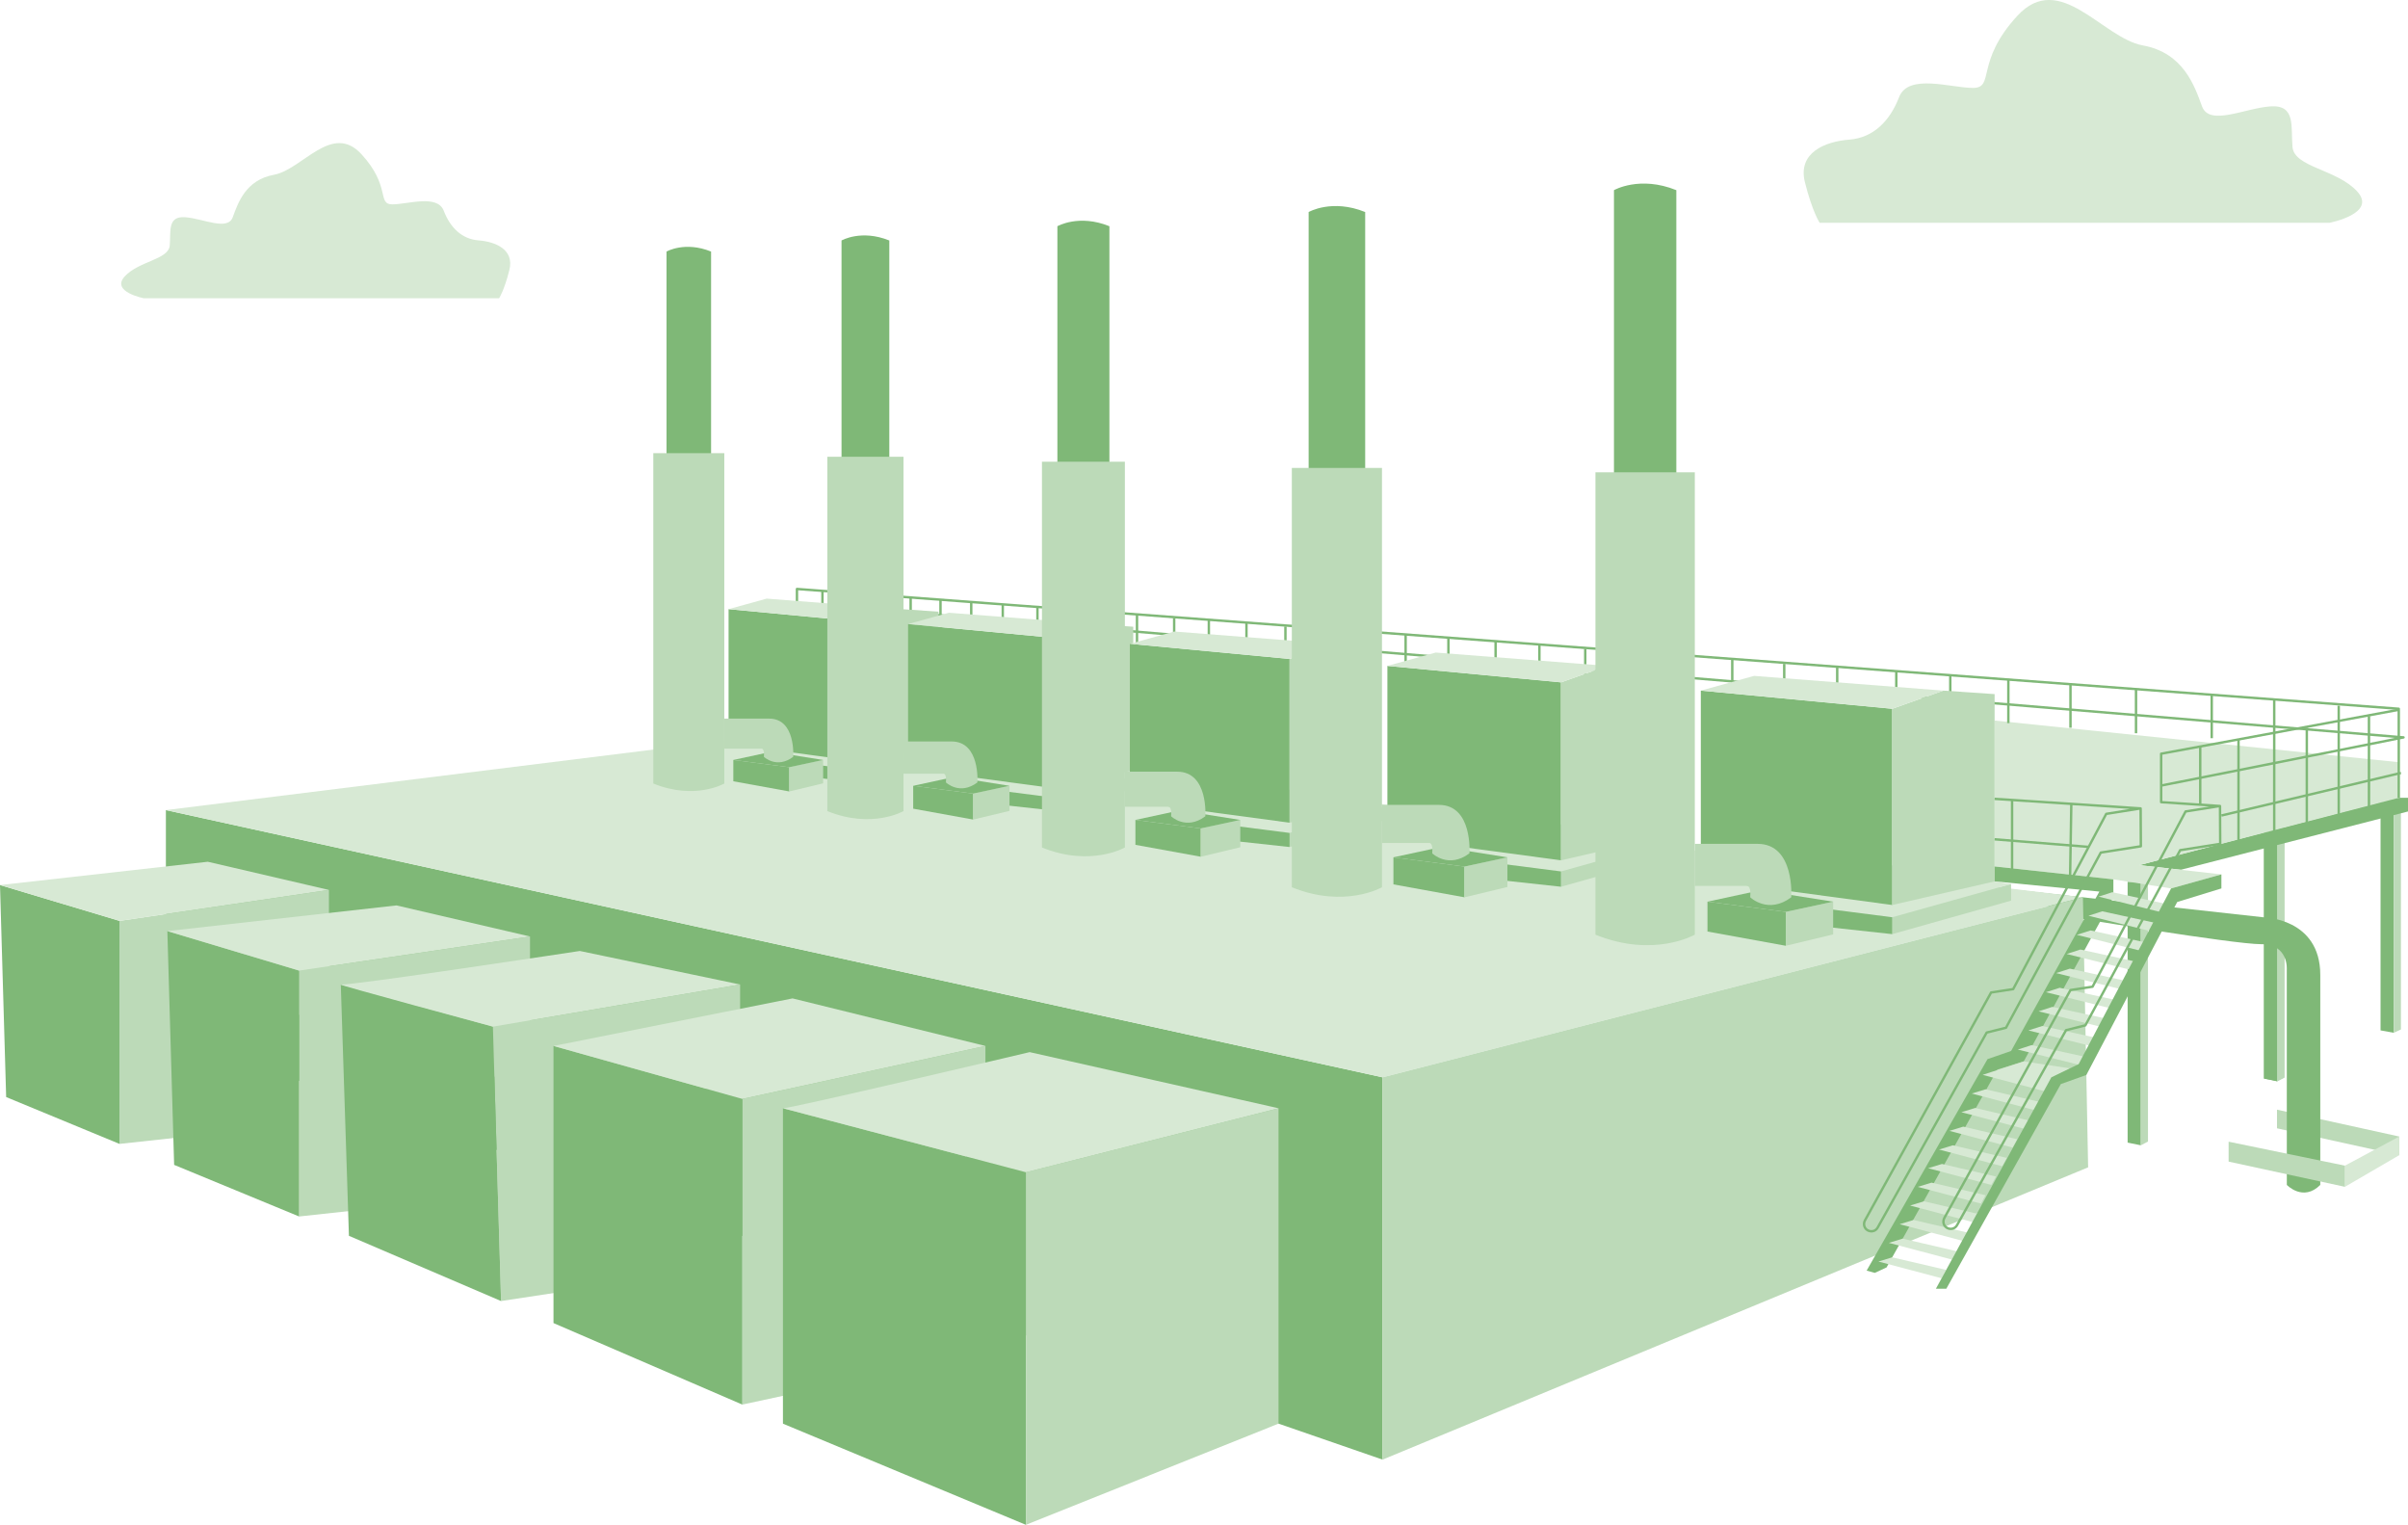 <?xml version="1.0" encoding="UTF-8"?>
<svg id="Layer_2" data-name="Layer 2" xmlns="http://www.w3.org/2000/svg" viewBox="0 0 1001.15 633.86">
  <defs>
    <style>
      .cls-1 {
        fill: #bcdab8;
      }

      .cls-1, .cls-2, .cls-3 {
        stroke-width: 0px;
      }

      .cls-4 {
        stroke-linejoin: round;
      }

      .cls-4, .cls-5 {
        fill: none;
        stroke: #7fb877;
      }

      .cls-2 {
        fill: #7fb877;
      }

      .cls-3 {
        fill: #d7e9d4;
      }

      .cls-5 {
        stroke-miterlimit: 10;
      }
    </style>
  </defs>
  <g id="Layer_1-2" data-name="Layer 1">
    <g>
      <polygon class="cls-2" points="531.56 591.79 574.82 606.75 574.82 447.84 68.97 336.75 68.97 429.92 531.56 591.79"/>
      <polygon class="cls-1" points="136.75 369.94 136.75 409.44 73.24 472.95 49.68 475.51 49.68 382.8 136.75 369.94"/>
      <polygon class="cls-2" points="49.68 475.51 2.56 456.04 0 367.91 49.68 382.8 49.68 475.51"/>
      <polygon class="cls-3" points="0 367.91 86.39 358.22 136.75 369.94 49.68 382.8 0 367.91"/>
      <path class="cls-1" d="M946.68,461.27c.85.17,50.82,11.17,50.82,11.17v7.76l-50.82-11.17v-7.76Z"/>
      <polygon class="cls-3" points="997.51 472.44 997.51 480.2 974.92 493.35 974.92 484.55 997.51 472.44"/>
      <g>
        <polygon class="cls-2" points="989.74 428.32 989.74 332.55 995.24 332.55 995.24 429.32 989.74 428.32"/>
        <polygon class="cls-1" points="998.21 427.94 995.24 429.32 995.24 332.55 998.21 333.65 998.21 427.94"/>
      </g>
      <g>
        <polygon class="cls-2" points="941.29 448.35 941.29 339.95 946.8 339.95 946.8 449.48 941.29 448.35"/>
        <polygon class="cls-1" points="949.77 447.92 946.8 449.48 946.8 339.95 949.77 341.19 949.77 447.92"/>
      </g>
      <g>
        <polygon class="cls-2" points="941.29 448.35 941.29 339.95 946.8 339.95 946.8 449.48 941.29 448.35"/>
        <polygon class="cls-1" points="949.77 447.92 946.8 449.48 946.8 339.95 949.77 341.19 949.77 447.92"/>
      </g>
      <polygon class="cls-2" points="884.58 474.97 884.58 366.56 890.08 366.56 890.08 476.09 884.58 474.97"/>
      <polygon class="cls-1" points="893.05 474.53 890.08 476.09 890.08 366.56 893.05 367.8 893.05 474.53"/>
      <path class="cls-2" d="M964.68,492.56v-87.29c0-23.72-23.72-23.97-23.72-23.97l-104.84-11.6,25.54,11.6s66.88,11.19,78.45,11.19,10.64,10.64,10.64,10.64l.02,89.43s6.78,7.13,13.91,0Z"/>
      <polygon class="cls-2" points="906.71 361.55 1001.15 337.32 1001.15 331.64 996.21 331.64 889.43 359.63 906.71 361.55"/>
      <polygon class="cls-3" points="997.31 316.84 997.31 328.17 997.31 331.64 889.43 359.63 923.57 363.47 902.65 369.31 878.66 365.54 829.28 360.18 829.28 299.52 997.31 316.84"/>
      <polyline class="cls-4" points="997.31 331.64 997.31 294.63 331.34 244.83 331.34 250.82 999.29 306.53 898.52 326.55"/>
      <line class="cls-5" x1="341.94" y1="245.62" x2="341.94" y2="251.14"/>
      <line class="cls-5" x1="391.02" y1="249.2" x2="391.02" y2="258.71"/>
      <line class="cls-5" x1="378.61" y1="248.46" x2="378.61" y2="257.97"/>
      <line class="cls-5" x1="403.8" y1="250.43" x2="403.8" y2="259.95"/>
      <line class="cls-5" x1="416.91" y1="251.14" x2="416.91" y2="260.65"/>
      <line class="cls-5" x1="431.33" y1="252.29" x2="431.33" y2="261.8"/>
      <line class="cls-5" x1="472.72" y1="255.19" x2="472.72" y2="268.22"/>
      <line class="cls-5" x1="488.17" y1="256.95" x2="488.17" y2="266.47"/>
      <line class="cls-5" x1="502.59" y1="257.42" x2="502.59" y2="266.94"/>
      <line class="cls-5" x1="518.23" y1="258.71" x2="518.23" y2="268.22"/>
      <line class="cls-5" x1="534.43" y1="260.43" x2="534.43" y2="269.94"/>
      <line class="cls-5" x1="584.4" y1="263.46" x2="584.4" y2="275.98"/>
      <line class="cls-5" x1="602.19" y1="265" x2="602.19" y2="277.51"/>
      <line class="cls-5" x1="621.81" y1="266.47" x2="621.81" y2="278.98"/>
      <line class="cls-5" x1="640.02" y1="267.67" x2="640.02" y2="280.18"/>
      <line class="cls-5" x1="659.08" y1="269.72" x2="659.08" y2="282.24"/>
      <line class="cls-5" x1="720.21" y1="273.92" x2="720.21" y2="286.44"/>
      <line class="cls-5" x1="741.81" y1="275.98" x2="741.81" y2="288.5"/>
      <line class="cls-5" x1="763.84" y1="277.45" x2="763.84" y2="289.97"/>
      <line class="cls-5" x1="788.4" y1="278.98" x2="788.4" y2="291.5"/>
      <line class="cls-5" x1="810.85" y1="280.82" x2="810.85" y2="293.34"/>
      <line class="cls-5" x1="834.99" y1="282.24" x2="834.99" y2="300.6"/>
      <line class="cls-5" x1="860.82" y1="284.16" x2="860.82" y2="302.52"/>
      <polygon class="cls-1" points="208.32 540.83 252.93 534.05 307.71 423.93 307.71 409.25 204.93 426.76 208.32 540.83"/>
      <polygon class="cls-1" points="220.36 389.29 220.36 432.84 150.33 502.86 124.36 505.68 124.36 403.47 220.36 389.29"/>
      <polygon class="cls-3" points="68.97 336.75 312.36 306.53 865.99 373 574.82 447.84 68.97 336.75"/>
      <polygon class="cls-1" points="308.62 583.87 376.94 569.19 409.7 451.89 409.7 434.79 308.62 456.81 308.62 583.87"/>
      <polygon class="cls-2" points="426.53 633.86 426.53 487.29 325.52 460.69 325.52 591.81 426.53 633.86"/>
      <polygon class="cls-1" points="531.56 591.79 426.53 633.86 426.53 487.29 531.56 460.69 531.56 591.79"/>
      <path class="cls-3" d="M325.52,460.69c2.48.31,102.58-23.33,102.58-23.33l103.47,23.33-105.03,26.61-101.01-26.61Z"/>
      <polygon class="cls-1" points="868.16 485.25 574.82 606.75 574.82 447.84 865.99 373 868.16 485.25"/>
      <polygon class="cls-2" points="308.62 583.87 230.12 549.99 230.12 434.79 308.62 456.81 308.62 583.87"/>
      <polygon class="cls-3" points="329.51 415.03 230.12 434.79 308.62 456.81 409.7 434.79 329.51 415.03"/>
      <polygon class="cls-2" points="208.32 540.83 145.07 513.72 141.69 409.25 204.93 426.76 208.32 540.83"/>
      <path class="cls-3" d="M307.71,409.25l-102.78,17.51s-67.2-18.07-63.25-17.51,99.39-13.94,99.39-13.94l66.64,13.94Z"/>
      <polygon class="cls-2" points="124.36 505.68 72.4 484.23 69.58 387.05 124.36 403.47 124.36 505.68"/>
      <polygon class="cls-3" points="69.58 387.05 164.83 376.37 220.36 389.29 124.36 403.47 69.58 387.05"/>
      <g>
        <polygon class="cls-3" points="395.08 310.65 323.56 299.48 324.46 314.6 340.82 318.1 359.78 320.53 395.08 310.65"/>
        <polygon class="cls-2" points="302.91 253.22 302.91 309.25 359.78 316.89 359.78 258.6 302.91 253.22"/>
        <polygon class="cls-1" points="359.78 316.89 390.19 309.87 390.19 254.26 374.98 253.22 359.78 258.6 359.78 316.89"/>
        <polygon class="cls-3" points="302.91 253.22 318.74 248.84 374.98 253.22 359.78 258.6 302.91 253.22"/>
        <polygon class="cls-1" points="359.78 320.53 395.08 310.65 395.08 315.59 359.78 325.54 359.78 320.53"/>
        <polygon class="cls-2" points="340.82 323.48 359.78 325.54 359.78 320.53 340.82 318.1 340.82 323.48"/>
        <polygon class="cls-2" points="328.16 329 328.16 318.93 304.89 315.91 304.89 324.77 328.16 329"/>
        <polygon class="cls-1" points="342.23 325.62 328.16 329 328.16 318.93 342.23 315.91 342.23 325.62"/>
        <polygon class="cls-2" points="304.89 315.91 320.67 312.5 342.23 315.91 328.16 318.93 304.89 315.91"/>
        <path class="cls-1" d="M317.6,314.6s5.31,5.15,12.19,0c0,0,1.15-15.88-10-15.88h-18.64v12.5h15.38s1.38-.43,1.07,3.38Z"/>
        <path class="cls-2" d="M295.64,104.57v86.15h-18.52v-86.15s7.64-4.41,18.52,0Z"/>
        <path class="cls-1" d="M271.61,325.7v-137.32h29.53v137.32s-12.19,7.03-29.53,0Z"/>
      </g>
      <g>
        <polygon class="cls-3" points="476.41 321.01 399.69 309.03 400.65 325.25 418.21 329 438.54 331.61 476.41 321.01"/>
        <polygon class="cls-2" points="377.54 259.41 377.54 319.51 438.54 327.71 438.54 265.19 377.54 259.41"/>
        <polygon class="cls-1" points="438.54 327.71 471.16 320.18 471.16 260.52 454.85 259.41 438.54 265.19 438.54 327.71"/>
        <polygon class="cls-3" points="377.54 259.41 394.52 254.71 454.85 259.41 438.54 265.19 377.54 259.41"/>
        <polygon class="cls-1" points="438.54 331.61 476.41 321.01 476.41 326.31 438.54 336.99 438.54 331.61"/>
        <polygon class="cls-2" points="418.21 334.77 438.54 336.99 438.54 331.61 418.21 329 418.21 334.77"/>
        <polygon class="cls-2" points="404.62 340.69 404.62 329.89 379.67 326.65 379.67 336.16 404.62 340.69"/>
        <polygon class="cls-1" points="419.71 337.07 404.62 340.69 404.62 329.89 419.71 326.65 419.71 337.07"/>
        <polygon class="cls-2" points="379.67 326.65 396.59 322.99 419.71 326.65 404.62 329.89 379.67 326.65"/>
        <path class="cls-1" d="M393.29,325.25s5.7,5.52,13.07,0c0,0,1.23-17.03-10.72-17.03h-20v13.41h16.5s1.48-.46,1.15,3.62Z"/>
        <path class="cls-2" d="M369.74,99.97v92.41h-19.87v-92.41s8.2-4.73,19.87,0Z"/>
        <path class="cls-1" d="M343.97,337.16v-147.29h31.67v147.29s-13.07,7.54-31.67,0Z"/>
      </g>
      <g>
        <polygon class="cls-3" points="577.39 334.71 493.86 321.66 494.91 339.32 514.02 343.4 536.16 346.24 577.39 334.71"/>
        <polygon class="cls-2" points="469.75 267.63 469.75 333.07 536.16 341.99 536.16 273.92 469.75 267.63"/>
        <polygon class="cls-1" points="536.16 341.99 571.67 333.8 571.67 268.85 553.92 267.63 536.16 273.92 536.16 341.99"/>
        <polygon class="cls-3" points="469.75 267.63 488.24 262.52 553.92 267.63 536.16 273.92 469.75 267.63"/>
        <polygon class="cls-1" points="536.16 346.24 577.39 334.71 577.39 340.48 536.16 352.1 536.16 346.24"/>
        <polygon class="cls-2" points="514.02 349.69 536.16 352.1 536.16 346.24 514.02 343.4 514.02 349.69"/>
        <polygon class="cls-2" points="499.23 356.13 499.23 344.37 472.06 340.84 472.06 351.19 499.23 356.13"/>
        <polygon class="cls-1" points="515.66 352.19 499.23 356.13 499.23 344.37 515.66 340.84 515.66 352.19"/>
        <polygon class="cls-2" points="472.06 340.84 490.49 336.86 515.66 340.84 499.23 344.37 472.06 340.84"/>
        <path class="cls-1" d="M486.9,339.32s6.2,6.01,14.23,0c0,0,1.34-18.54-11.68-18.54h-21.77v14.6h17.97s1.62-.5,1.25,3.94Z"/>
        <path class="cls-2" d="M461.25,94.04v100.61h-21.63v-100.61s8.93-5.15,21.63,0Z"/>
        <path class="cls-1" d="M433.2,352.29v-160.37h34.48v160.37s-14.23,8.21-34.48,0Z"/>
      </g>
      <g>
        <polygon class="cls-3" points="693.81 349.71 603.03 335.53 604.17 354.73 624.94 359.16 649 362.25 693.81 349.71"/>
        <polygon class="cls-2" points="576.82 276.81 576.82 347.93 649 357.63 649 283.65 576.82 276.81"/>
        <polygon class="cls-1" points="649 357.63 687.6 348.72 687.6 278.13 668.3 276.81 649 283.65 649 357.63"/>
        <polygon class="cls-3" points="576.82 276.81 596.91 271.26 668.3 276.81 649 283.65 576.82 276.81"/>
        <polygon class="cls-1" points="649 362.25 693.81 349.71 693.81 355.98 649 368.61 649 362.25"/>
        <polygon class="cls-2" points="624.94 365.99 649 368.61 649 362.25 624.94 359.16 624.94 365.99"/>
        <polygon class="cls-2" points="608.86 373 608.86 360.22 579.33 356.38 579.33 367.63 608.86 373"/>
        <polygon class="cls-1" points="626.72 368.71 608.86 373 608.86 360.22 626.72 356.38 626.72 368.71"/>
        <polygon class="cls-2" points="579.33 356.38 599.36 352.05 626.72 356.38 608.86 360.22 579.33 356.38"/>
        <path class="cls-1" d="M595.46,354.73s6.74,6.53,15.47,0c0,0,1.45-20.15-12.69-20.15h-23.66v15.86h19.53s1.76-.55,1.36,4.29Z"/>
        <path class="cls-2" d="M567.59,88.14v109.35h-23.51v-109.35s9.7-5.6,23.51,0Z"/>
        <path class="cls-1" d="M537.09,368.82v-174.3h37.48v174.3s-15.47,8.92-37.48,0Z"/>
      </g>
      <g>
        <polygon class="cls-3" points="836.13 367.47 736.03 351.83 737.28 373 760.19 377.89 786.71 381.29 836.13 367.47"/>
        <polygon class="cls-2" points="707.13 287.08 707.13 365.5 786.71 376.2 786.71 294.63 707.13 287.08"/>
        <polygon class="cls-1" points="786.71 376.2 829.28 366.38 829.28 288.54 807.99 287.08 786.71 294.63 786.71 376.2"/>
        <polygon class="cls-3" points="707.13 287.08 729.28 280.96 807.99 287.08 786.71 294.63 707.13 287.08"/>
        <polygon class="cls-1" points="786.71 381.29 836.13 367.47 836.13 374.38 786.71 388.31 786.71 381.29"/>
        <polygon class="cls-2" points="760.19 385.42 786.71 388.31 786.71 381.29 760.19 377.89 760.19 385.42"/>
        <polygon class="cls-2" points="742.46 393.15 742.46 379.05 709.9 374.82 709.9 387.23 742.46 393.15"/>
        <polygon class="cls-1" points="762.15 388.42 742.46 393.15 742.46 379.05 762.15 374.82 762.15 388.42"/>
        <polygon class="cls-2" points="709.9 374.82 731.98 370.05 762.15 374.82 742.46 379.05 709.9 374.82"/>
        <path class="cls-1" d="M727.68,373s7.43,7.2,17.05,0c0,0,1.6-22.22-13.99-22.22h-26.09v17.49h21.53s1.94-.6,1.5,4.73Z"/>
        <path class="cls-2" d="M696.95,79.05v120.57h-25.93v-120.57s10.7-6.17,25.93,0Z"/>
        <path class="cls-1" d="M663.32,388.53v-192.19h41.32v192.19s-17.05,9.84-41.32,0Z"/>
      </g>
      <line class="cls-5" x1="888.07" y1="286.44" x2="888.07" y2="304.8"/>
      <line class="cls-5" x1="919.55" y1="288.5" x2="919.55" y2="306.86"/>
      <line class="cls-5" x1="945.53" y1="290.65" x2="945.53" y2="346.63"/>
      <line class="cls-5" x1="959.08" y1="302.52" x2="959.08" y2="342.16"/>
      <line class="cls-5" x1="972.35" y1="293.34" x2="972.35" y2="339"/>
      <line class="cls-5" x1="984.92" y1="297.68" x2="984.92" y2="337.32"/>
      <line class="cls-4" x1="998.21" y1="321.3" x2="923.57" y2="339"/>
      <line class="cls-4" x1="829.28" y1="348.89" x2="868.39" y2="352.05"/>
      <line class="cls-4" x1="836.54" y1="332.55" x2="836.54" y2="361.55"/>
      <line class="cls-4" x1="861.17" y1="334.16" x2="860.67" y2="363.89"/>
      <line class="cls-4" x1="914.77" y1="310.3" x2="914.77" y2="334.51"/>
      <line class="cls-4" x1="930.68" y1="307.36" x2="930.68" y2="350.47"/>
      <polygon class="cls-2" points="829.28 360.18 829.28 366.38 872.83 370.62 836.13 436.88 826.33 440.27 776.07 528.18 779.46 529.12 784.35 526.86 830.47 444.6 841.39 441.21 878.66 373 878.66 371.19 878.66 366.56 878.66 365.54 829.28 360.18"/>
      <path class="cls-4" d="M829.28,332.08l60.71,3.97-14.31,2.27-38.68,72.84-9.18,1.41-52.45,94.75c-.25.45-.38.96-.38,1.47h0c0,3.13,4.16,4.21,5.68,1.48l45.31-81.04,8.03-2,39.41-72.82,16.66-2.62-.09-15.73"/>
      <polygon class="cls-3" points="780.97 524.41 807.25 531.36 809.14 527.89 786.71 522.65 780.97 524.41"/>
      <polygon class="cls-3" points="785.3 516.65 811.58 523.6 813.47 520.12 791.04 514.89 785.3 516.65"/>
      <polygon class="cls-3" points="789.81 508.89 816.1 515.84 817.99 512.36 795.56 507.13 789.81 508.89"/>
      <polygon class="cls-3" points="794.14 501.13 820.42 508.08 822.32 504.6 799.89 499.37 794.14 501.13"/>
      <polygon class="cls-3" points="797.31 493.37 823.6 500.32 825.49 496.84 803.06 491.61 797.31 493.37"/>
      <polygon class="cls-3" points="801.64 485.61 827.93 492.56 829.82 489.08 807.39 483.85 801.64 485.61"/>
      <polygon class="cls-3" points="806.16 477.85 832.44 484.79 834.34 481.32 811.91 476.09 806.16 477.85"/>
      <polygon class="cls-3" points="810.49 470.09 836.77 477.03 838.67 473.56 816.24 468.33 810.49 470.09"/>
      <polygon class="cls-3" points="815.45 462.33 841.73 469.27 843.63 465.8 821.2 460.57 815.45 462.33"/>
      <polygon class="cls-3" points="819.78 454.57 846.06 461.51 847.96 458.04 825.53 452.81 819.78 454.57"/>
      <polygon class="cls-3" points="838.93 436.29 865.31 442.86 867.15 439.36 844.65 434.45 838.93 436.29"/>
      <polygon class="cls-3" points="843.34 428.34 869.71 434.91 871.56 431.41 849.06 426.5 843.34 428.34"/>
      <polygon class="cls-3" points="847.55 420.4 873.93 426.96 875.78 423.46 853.27 418.55 847.55 420.4"/>
      <polygon class="cls-3" points="850.61 412.45 876.99 419.02 878.84 415.52 856.34 410.61 850.61 412.45"/>
      <polygon class="cls-3" points="854.83 404.5 881.21 411.07 883.06 407.57 860.55 402.66 854.83 404.5"/>
      <polygon class="cls-3" points="859.24 396.56 885.62 403.12 887.46 399.63 864.96 394.71 859.24 396.56"/>
      <polygon class="cls-3" points="863.46 388.61 889.83 395.18 891.68 391.68 869.18 386.77 863.46 388.61"/>
      <polygon class="cls-3" points="868.3 380.67 894.68 387.23 896.53 383.73 874.03 378.82 868.3 380.67"/>
      <polygon class="cls-3" points="872.52 372.72 898.9 379.29 900.75 375.79 878.24 370.88 872.52 372.72"/>
      <polygon class="cls-3" points="824.3 446.81 850.58 453.75 864.22 444.65 841.39 441.21 824.3 446.81"/>
      <polygon class="cls-2" points="804.87 535.71 809.2 535.71 856.82 450.63 867.42 446.86 905.2 374.95 923.57 369.31 923.57 363.47 902.65 369.31 864.22 442.34 852.87 447.84 804.87 535.71"/>
      <path class="cls-4" d="M997.31,295.05l-98.79,18.26v20.14l24.47,1.6-14.31,2.27-38.68,72.84-9.18,1.41-52.45,94.75c-.25.45-.38.96-.38,1.47h0c0,3.13,4.16,4.21,5.68,1.48l45.31-81.04,8.03-2,39.41-72.82,16.66-2.62-.09-15.73"/>
      <polygon class="cls-1" points="926.57 474.59 974.92 484.55 974.92 493.35 926.57 482.87 926.57 474.59"/>
      <path class="cls-3" d="M968.49,92.62s19.97-3.84,11.52-13.06c-8.45-9.22-26.11-9.98-26.88-18.43-.77-8.45,1.54-17.66-9.22-16.9s-25.34,8.36-28.41-.04c-3.07-8.4-7.68-22.23-24.57-25.3-16.9-3.07-34.56-31.49-52.22-12.29-17.66,19.2-9.22,29.95-18.43,29.95s-26.88-6.14-30.72,3.84c-3.84,9.98-10.75,16.9-20.73,17.66s-21.5,5.38-18.43,17.66,6.14,16.9,6.14,16.9h211.96Z"/>
      <path class="cls-3" d="M59.87,124s-13.91-2.67-8.02-9.09,18.18-6.95,18.72-12.84c.53-5.88-1.07-12.3,6.42-11.77s17.65,5.82,19.79-.03,5.35-15.48,17.12-17.62c11.77-2.14,24.07-21.93,36.37-8.56,12.3,13.37,6.42,20.86,12.84,20.86s18.72-4.28,21.39,2.67c2.67,6.95,7.49,11.77,14.44,12.3s14.98,3.74,12.84,12.3c-2.14,8.56-4.28,11.77-4.28,11.77H59.87Z"/>
    </g>
  </g>
</svg>